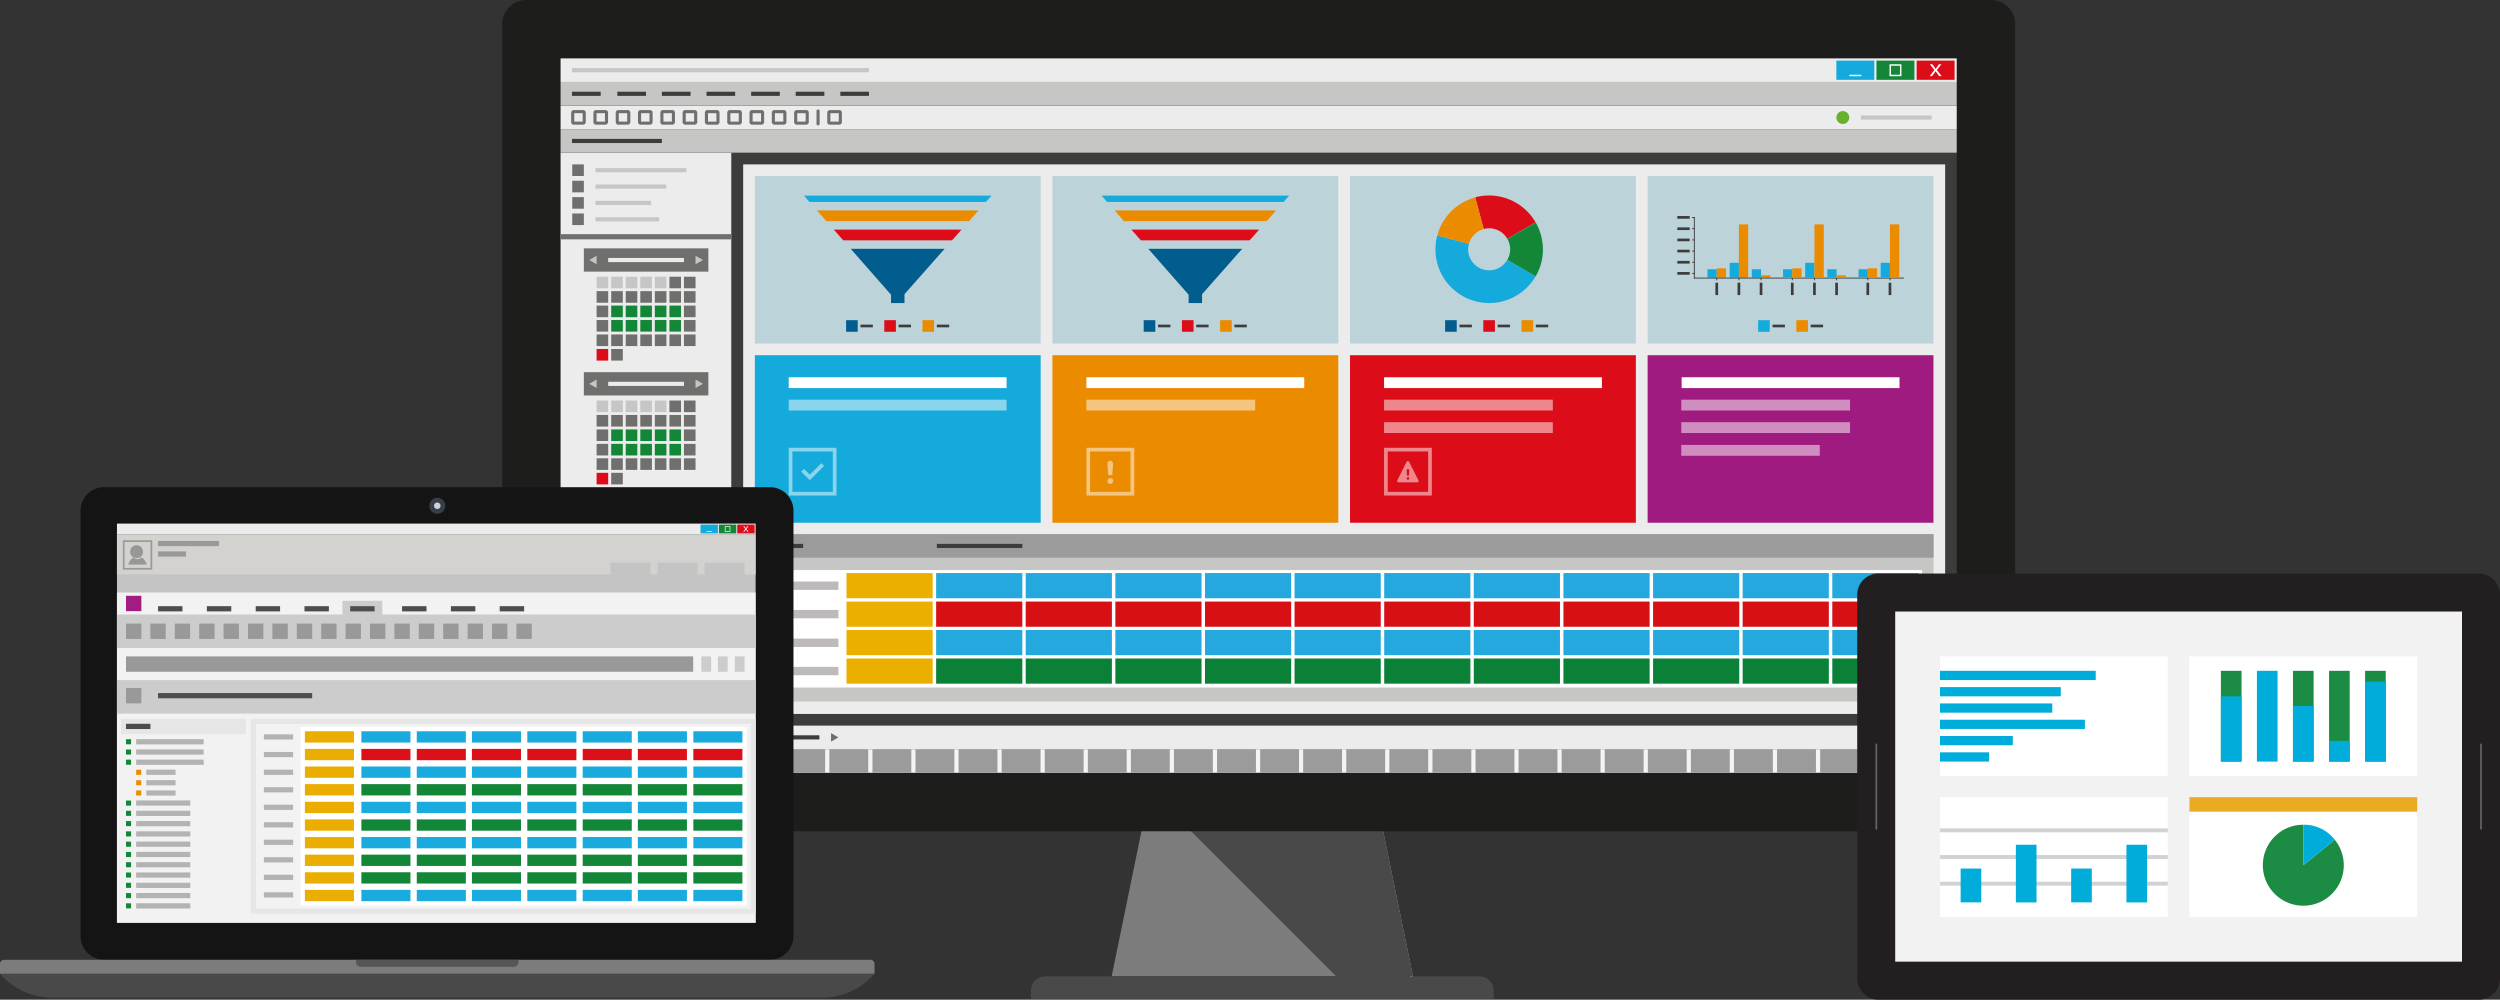 <svg xmlns="http://www.w3.org/2000/svg" xmlns:xlink="http://www.w3.org/1999/xlink" viewBox="-19 -963 1164.9 465.8"><rect x="-19" y="-963" width="1164.9" height="465.8" fill="#333333" stroke="none"/><defs><style>.a,.ab,.ac,.ah,.g{fill:none;}.a,.as,.at,.au,.av{stroke:#fff;}.a,.ab,.ac,.ah,.as,.at,.au,.av,.g{stroke-miterlimit:10;}.a{stroke-width:1.251px;}.b{fill:#7c7c7c;}.c{fill:#494949;}.d{fill:#1d1d1b;}.e{fill:#ececec;}.f{fill:#3c3c3b;}.ab,.ac,.g{stroke:#6f6f6e;}.g{stroke-width:2.413px;}.h{fill:#6f6f6e;}.i{fill:#c6c6c5;}.j{fill:#dd0c19;}.k,.x{fill:#fff;}.l{fill:#138637;}.m{fill:#15aadc;}.n{fill:#f4f4f4;}.o{fill:#9c9b9b;}.p{fill:#eb8b00;}.q{fill:#bdbab9;}.r{fill:#ebaf00;}.s{fill:#d71016;}.t{fill:#24a8dd;}.u{fill:#0b8137;}.v{fill:#bcd3da;}.w{fill:#005d8d;}.x,.z{opacity:0.5;}.y{fill:#a01b80;}.aa{fill:#66b22e;}.ab,.ac{stroke-width:1.448px;}.ac{stroke-linecap:round;}.ad{fill:#231f20;}.ae{fill:#f2f2f2;}.af{fill:#00acda;}.ag{fill:#1c8b44;}.ah{stroke:#d0d2d3;stroke-width:1.84px;}.ai{fill:#e9ab21;}.aj{fill:#666;}.ak{fill:#141414;}.al{fill:#353f49;}.am{fill:#d3d1ce;}.an{fill:#565656;}.ao{fill:#c4c4c4;}.ap,.bc{fill:#d4d2cf;}.aq{fill:#e6e6e6;}.ar{fill:#b3b3b3;}.as{fill:#ebae00;}.as,.at,.au,.av{stroke-width:2px;}.at{fill:#dd101a;}.au{fill:#19abdd;}.av,.ax{fill:#128737;}.aw{fill:#4d4d4d;}.ay{fill:#eb8c00;}.az{fill:#999;}.ba{fill:#ccc;}.bb{fill:#a11d82;}.bc{stroke:#999;stroke-width:0.8px;}.bd{clip-path:url(#a);}.be{fill:#979797;}</style><clipPath id="a"><rect width="9.123" height="8.945" transform="translate(9.123 8.945) rotate(180)"/></clipPath></defs><g transform="translate(-394 -1972)"><g transform="translate(609 1009)"><g transform="translate(246.406 368.142)"><line class="a" x1="17.861" y1="86.801" transform="translate(159.642 1.324)"/><path class="b" d="M933.82,1115.3H793.4l17.825-86.8H915.959Z" transform="translate(-755.816 -1028.5)"/><path class="c" d="M965.795,1115.3l-17.861-86.8H843.2l86.8,86.8Z" transform="translate(-787.791 -1028.5)"/><path class="c" d="M903.988,1281.488H688.4v-3.9a6.6,6.6,0,0,1,6.586-6.586H897.4a6.6,6.6,0,0,1,6.586,6.586v3.9Z" transform="translate(-688.4 -1184.199)"/></g><path class="d" d="M11.275,0h682.45A11.274,11.274,0,0,1,705,11.275V376.053a11.274,11.274,0,0,1-11.275,11.275H11.275A11.274,11.274,0,0,1,0,376.053V11.275A11.274,11.274,0,0,1,11.275,0Z"/><g transform="translate(27.203 27.203)"><rect class="e" width="79.678" height="270.603" transform="translate(0 43.955)"/><rect class="f" width="570.88" height="288.894" transform="translate(79.678 43.955)"/><line class="g" x2="79.678" transform="translate(0 83.114)"/><line class="g" x2="79.678" transform="translate(0 203.919)"/><line class="g" x2="79.678" transform="translate(0 221.386)"/><rect class="e" width="560.07" height="10.989" transform="translate(85.083 310.907)"/><rect class="e" width="560.07" height="256.071" transform="translate(85.083 49.396)"/><rect class="f" width="21.226" height="1.933" transform="translate(99.364 315.417)"/><path class="h" d="M328.9,956.369l1.718-1,1.718-.966v3.973l-1.718-1Z" transform="translate(-238.377 -639.985)"/><path class="h" d="M431.536,956.369l-1.718,1-1.718,1V954.4l1.718.966Z" transform="translate(-302.069 -639.985)"/><rect class="e" width="650.557" height="10.989" transform="translate(0 21.978)"/><rect class="i" width="650.557" height="10.989" transform="translate(0 10.989)"/><rect class="i" width="650.557" height="10.989" transform="translate(0 32.966)"/><rect class="e" width="650.557" height="10.989"/><g transform="translate(631.873 1.038)"><rect class="j" width="17.682" height="8.949"/><g transform="translate(6.085 1.718)"><path class="k" d="M1862.7,89.212l-1.646-2.255-1.647,2.255h-1.11l2.183-2.828-2.076-2.685h1.145l1.539,2.148,1.5-2.148h1.145l-2.076,2.685,2.219,2.828Z" transform="translate(-1858.3 -83.7)"/></g></g><g transform="translate(613.152 1.038)"><rect class="l" width="17.682" height="8.949"/><g transform="translate(6.085 1.718)"><path class="k" d="M1810.868,84.38v4.188h-4.188V84.38h4.188m.68-.68H1806v5.548h5.548V83.7Z" transform="translate(-1806 -83.7)"/></g></g><g transform="translate(594.468 1.038)"><rect class="m" width="17.682" height="8.949"/><g transform="translate(6.049 6.586)"><rect class="k" width="5.548" height="0.68"/></g></g><rect class="n" width="560.07" height="10.989" transform="translate(85.083 321.896)"/><rect class="o" width="18.112" height="10.989" transform="translate(85.083 321.896)"/><rect class="o" width="18.112" height="10.989" transform="translate(105.163 321.896)"/><rect class="o" width="18.112" height="10.989" transform="translate(125.243 321.896)"/><rect class="o" width="18.112" height="10.989" transform="translate(145.324 321.896)"/><rect class="o" width="18.112" height="10.989" transform="translate(165.369 321.896)"/><rect class="o" width="18.112" height="10.989" transform="translate(185.449 321.896)"/><rect class="o" width="18.112" height="10.989" transform="translate(205.53 321.896)"/><rect class="o" width="18.112" height="10.989" transform="translate(225.61 321.896)"/><rect class="o" width="18.112" height="10.989" transform="translate(245.691 321.896)"/><rect class="o" width="18.112" height="10.989" transform="translate(265.735 321.896)"/><rect class="o" width="18.112" height="10.989" transform="translate(285.816 321.896)"/><rect class="o" width="18.112" height="10.989" transform="translate(305.896 321.896)"/><rect class="o" width="18.112" height="10.989" transform="translate(325.977 321.896)"/><rect class="o" width="18.112" height="10.989" transform="translate(346.021 321.896)"/><rect class="o" width="18.112" height="10.989" transform="translate(366.102 321.896)"/><rect class="o" width="18.112" height="10.989" transform="translate(386.182 321.896)"/><rect class="o" width="18.112" height="10.989" transform="translate(406.263 321.896)"/><rect class="o" width="18.112" height="10.989" transform="translate(426.343 321.896)"/><rect class="o" width="18.112" height="10.989" transform="translate(446.388 321.896)"/><rect class="o" width="18.112" height="10.989" transform="translate(466.468 321.896)"/><rect class="o" width="18.112" height="10.989" transform="translate(486.549 321.896)"/><rect class="o" width="18.112" height="10.989" transform="translate(506.629 321.896)"/><rect class="o" width="18.112" height="10.989" transform="translate(526.674 321.896)"/><rect class="o" width="18.112" height="10.989" transform="translate(546.754 321.896)"/><rect class="o" width="18.112" height="10.989" transform="translate(566.835 321.896)"/><rect class="o" width="18.112" height="10.989" transform="translate(586.915 321.896)"/><rect class="o" width="18.112" height="10.989" transform="translate(606.996 321.896)"/><rect class="o" width="18.112" height="10.989" transform="translate(627.041 321.896)"/><g transform="translate(5.441 227.364)"><rect class="i" width="68.832" height="1.933"/><rect class="i" width="68.832" height="1.933" transform="translate(0 5.584)"/><rect class="i" width="68.832" height="1.933" transform="translate(0 11.132)"/><rect class="i" width="68.832" height="1.933" transform="translate(0 16.716)"/><rect class="i" width="68.832" height="1.933" transform="translate(0 22.264)"/><rect class="i" width="68.832" height="1.933" transform="translate(0 27.848)"/><rect class="i" width="68.832" height="1.933" transform="translate(0 33.396)"/><rect class="i" width="51.436" height="1.933" transform="translate(0 38.98)"/><rect class="i" width="25.915" height="1.933" transform="translate(0 44.528)"/></g><g transform="translate(5.441 209.932)"><rect class="h" width="5.405" height="5.405"/><rect class="i" width="25.915" height="1.933" transform="translate(10.81 1.754)"/></g><g transform="translate(0 310.907)"><rect class="p" width="79.678" height="21.978"/><g transform="translate(5.441 8.268)"><rect class="k" width="5.405" height="5.405"/><rect class="k" width="29.673" height="1.933" transform="translate(10.81 1.754)"/></g></g><g transform="translate(10.846 88.519)"><rect class="h" width="58.022" height="10.846"/><rect class="i" width="5.405" height="5.405" transform="translate(5.942 13.208)"/><rect class="i" width="5.405" height="5.405" transform="translate(12.743 13.208)"/><rect class="i" width="5.405" height="5.405" transform="translate(19.508 13.208)"/><rect class="i" width="5.405" height="5.405" transform="translate(26.309 13.208)"/><rect class="i" width="5.405" height="5.405" transform="translate(33.074 13.208)"/><rect class="h" width="5.405" height="5.405" transform="translate(39.875 13.208)"/><rect class="h" width="5.405" height="5.405" transform="translate(46.64 13.208)"/><rect class="h" width="5.405" height="5.405" transform="translate(5.942 19.937)"/><rect class="h" width="5.405" height="5.405" transform="translate(12.743 19.937)"/><rect class="h" width="5.405" height="5.405" transform="translate(19.508 19.937)"/><rect class="h" width="5.405" height="5.405" transform="translate(26.309 19.937)"/><rect class="h" width="5.405" height="5.405" transform="translate(33.074 19.937)"/><rect class="h" width="5.405" height="5.405" transform="translate(39.875 19.937)"/><rect class="h" width="5.405" height="5.405" transform="translate(46.64 19.937)"/><rect class="h" width="5.405" height="5.405" transform="translate(5.942 26.667)"/><rect class="l" width="5.405" height="5.405" transform="translate(12.743 26.667)"/><rect class="l" width="5.405" height="5.405" transform="translate(19.508 26.667)"/><rect class="l" width="5.405" height="5.405" transform="translate(26.309 26.667)"/><rect class="l" width="5.405" height="5.405" transform="translate(33.074 26.667)"/><rect class="l" width="5.405" height="5.405" transform="translate(39.875 26.667)"/><rect class="h" width="5.405" height="5.405" transform="translate(46.64 26.667)"/><rect class="h" width="5.405" height="5.405" transform="translate(5.942 33.396)"/><rect class="l" width="5.405" height="5.405" transform="translate(12.743 33.396)"/><rect class="l" width="5.405" height="5.405" transform="translate(19.508 33.396)"/><rect class="l" width="5.405" height="5.405" transform="translate(26.309 33.396)"/><rect class="l" width="5.405" height="5.405" transform="translate(33.074 33.396)"/><rect class="l" width="5.405" height="5.405" transform="translate(39.875 33.396)"/><rect class="h" width="5.405" height="5.405" transform="translate(46.64 33.396)"/><rect class="h" width="5.405" height="5.405" transform="translate(5.942 40.125)"/><rect class="h" width="5.405" height="5.405" transform="translate(12.743 40.125)"/><rect class="j" width="5.405" height="5.405" transform="translate(5.942 46.89)"/><rect class="h" width="5.405" height="5.405" transform="translate(12.743 46.89)"/><rect class="h" width="5.405" height="5.405" transform="translate(19.508 40.125)"/><rect class="h" width="5.405" height="5.405" transform="translate(26.309 40.125)"/><rect class="h" width="5.405" height="5.405" transform="translate(33.074 40.125)"/><rect class="h" width="5.405" height="5.405" transform="translate(39.875 40.125)"/><rect class="h" width="5.405" height="5.405" transform="translate(46.64 40.125)"/><path class="i" d="M113.3,334.9l1.718-1,1.718-1v3.973l-1.718-1Z" transform="translate(-110.794 -329.464)"/><path class="i" d="M255.172,334.9l-1.718.966-1.754,1V332.9l1.754,1Z" transform="translate(-199.655 -329.464)"/><rect class="e" width="35.293" height="1.933" transform="translate(11.347 4.474)"/></g><g transform="translate(10.846 146.219)"><rect class="h" width="58.022" height="10.846" transform="translate(0 0)"/><rect class="i" width="5.405" height="5.405" transform="translate(5.942 13.208)"/><rect class="i" width="5.405" height="5.405" transform="translate(12.743 13.208)"/><rect class="i" width="5.405" height="5.405" transform="translate(19.508 13.208)"/><rect class="i" width="5.405" height="5.405" transform="translate(26.309 13.208)"/><rect class="i" width="5.405" height="5.405" transform="translate(33.074 13.208)"/><rect class="h" width="5.405" height="5.405" transform="translate(39.875 13.208)"/><rect class="h" width="5.405" height="5.405" transform="translate(46.64 13.208)"/><rect class="h" width="5.405" height="5.405" transform="translate(5.942 19.937)"/><rect class="h" width="5.405" height="5.405" transform="translate(12.743 19.937)"/><rect class="h" width="5.405" height="5.405" transform="translate(19.508 19.937)"/><rect class="h" width="5.405" height="5.405" transform="translate(26.309 19.937)"/><rect class="h" width="5.405" height="5.405" transform="translate(33.074 19.937)"/><rect class="h" width="5.405" height="5.405" transform="translate(39.875 19.937)"/><rect class="h" width="5.405" height="5.405" transform="translate(46.64 19.937)"/><rect class="h" width="5.405" height="5.405" transform="translate(5.942 26.667)"/><rect class="l" width="5.405" height="5.405" transform="translate(12.743 26.667)"/><rect class="l" width="5.405" height="5.405" transform="translate(19.508 26.667)"/><rect class="l" width="5.405" height="5.405" transform="translate(26.309 26.667)"/><rect class="l" width="5.405" height="5.405" transform="translate(33.074 26.667)"/><rect class="l" width="5.405" height="5.405" transform="translate(39.875 26.667)"/><rect class="h" width="5.405" height="5.405" transform="translate(46.64 26.667)"/><rect class="h" width="5.405" height="5.405" transform="translate(5.942 33.396)"/><rect class="l" width="5.405" height="5.405" transform="translate(12.743 33.396)"/><rect class="l" width="5.405" height="5.405" transform="translate(19.508 33.396)"/><rect class="l" width="5.405" height="5.405" transform="translate(26.309 33.396)"/><rect class="l" width="5.405" height="5.405" transform="translate(33.074 33.396)"/><rect class="l" width="5.405" height="5.405" transform="translate(39.875 33.396)"/><rect class="h" width="5.405" height="5.405" transform="translate(46.64 33.396)"/><rect class="h" width="5.405" height="5.405" transform="translate(5.942 40.125)"/><rect class="h" width="5.405" height="5.405" transform="translate(12.743 40.125)"/><rect class="j" width="5.405" height="5.405" transform="translate(5.942 46.89)"/><rect class="h" width="5.405" height="5.405" transform="translate(12.743 46.89)"/><rect class="h" width="5.405" height="5.405" transform="translate(19.508 40.125)"/><rect class="h" width="5.405" height="5.405" transform="translate(26.309 40.125)"/><rect class="h" width="5.405" height="5.405" transform="translate(33.074 40.125)"/><rect class="h" width="5.405" height="5.405" transform="translate(39.875 40.125)"/><rect class="h" width="5.405" height="5.405" transform="translate(46.64 40.125)"/><path class="i" d="M113.3,496.1l1.718-1,1.718-1v3.973l-1.718-1Z" transform="translate(-110.794 -490.664)"/><path class="i" d="M255.172,496.1l-1.718.966-1.754,1V494.1l1.754,1Z" transform="translate(-199.655 -490.664)"/><rect class="e" width="35.293" height="1.933" transform="translate(11.347 4.474)"/></g><g transform="translate(90.523 54.801)"><g transform="translate(0 166.872)"><rect class="i" width="549.224" height="77.888" transform="translate(0 0.107)"/><rect class="o" width="549.224" height="10.989"/><rect class="f" width="13.351" height="1.933" transform="translate(9.163 4.546)"/><rect class="f" width="39.839" height="1.933" transform="translate(84.796 4.546)"/><g transform="translate(5.405 16.752)"><rect class="k" width="538.414" height="54.729"/><g transform="translate(3.758 1.396)"><rect class="q" width="29.781" height="3.902" transform="translate(0 3.937)"/><rect class="q" width="29.781" height="3.902" transform="translate(0 17.181)"/><rect class="q" width="29.781" height="3.902" transform="translate(0 30.532)"/><rect class="q" width="29.781" height="3.902" transform="translate(0 43.705)"/><rect class="r" width="40.161" height="11.74" transform="translate(33.539 13.28)"/><rect class="r" width="40.161" height="11.74" transform="translate(33.539)"/><rect class="r" width="40.161" height="11.74" transform="translate(33.539 26.523)"/><rect class="r" width="40.161" height="11.74" transform="translate(33.539 39.803)"/><rect class="s" width="40.161" height="11.74" transform="translate(75.311 13.28)"/><rect class="t" width="40.161" height="11.74" transform="translate(75.311)"/><rect class="t" width="40.161" height="11.74" transform="translate(75.311 26.523)"/><rect class="u" width="40.161" height="11.74" transform="translate(75.311 39.803)"/><rect class="s" width="40.161" height="11.74" transform="translate(117.047 13.28)"/><rect class="t" width="40.161" height="11.74" transform="translate(117.047)"/><rect class="t" width="40.161" height="11.74" transform="translate(117.047 26.523)"/><rect class="u" width="40.161" height="11.74" transform="translate(117.047 39.803)"/><rect class="s" width="40.161" height="11.74" transform="translate(158.818 13.28)"/><rect class="t" width="40.161" height="11.74" transform="translate(158.818)"/><rect class="t" width="40.161" height="11.74" transform="translate(158.818 26.523)"/><rect class="u" width="40.161" height="11.74" transform="translate(158.818 39.803)"/><rect class="s" width="40.161" height="11.74" transform="translate(200.59 13.28)"/><rect class="t" width="40.161" height="11.74" transform="translate(200.59)"/><rect class="t" width="40.161" height="11.74" transform="translate(200.59 26.523)"/><rect class="u" width="40.161" height="11.74" transform="translate(200.59 39.803)"/><rect class="s" width="40.161" height="11.74" transform="translate(242.326 13.28)"/><rect class="t" width="40.161" height="11.74" transform="translate(242.326)"/><rect class="t" width="40.161" height="11.74" transform="translate(242.326 26.523)"/><rect class="u" width="40.161" height="11.74" transform="translate(242.326 39.803)"/><rect class="s" width="40.161" height="11.74" transform="translate(284.098 13.28)"/><rect class="t" width="40.161" height="11.74" transform="translate(284.098)"/><rect class="t" width="40.161" height="11.74" transform="translate(284.098 26.523)"/><rect class="u" width="40.161" height="11.74" transform="translate(284.098 39.803)"/><rect class="s" width="40.161" height="11.74" transform="translate(325.833 13.28)"/><rect class="t" width="40.161" height="11.74" transform="translate(325.833)"/><rect class="t" width="40.161" height="11.74" transform="translate(325.833 26.523)"/><rect class="u" width="40.161" height="11.74" transform="translate(325.833 39.803)"/><rect class="s" width="40.161" height="11.74" transform="translate(367.605 13.28)"/><rect class="t" width="40.161" height="11.74" transform="translate(367.605)"/><rect class="t" width="40.161" height="11.74" transform="translate(367.605 26.523)"/><rect class="u" width="40.161" height="11.74" transform="translate(367.605 39.803)"/><rect class="s" width="40.161" height="11.74" transform="translate(409.377 13.28)"/><rect class="t" width="40.161" height="11.74" transform="translate(409.377)"/><rect class="t" width="40.161" height="11.74" transform="translate(409.377 26.523)"/><rect class="u" width="40.161" height="11.74" transform="translate(409.377 39.803)"/><rect class="s" width="40.161" height="11.74" transform="translate(451.113 13.28)"/><rect class="t" width="40.161" height="11.74" transform="translate(451.113)"/><rect class="t" width="40.161" height="11.74" transform="translate(451.113 26.523)"/><rect class="u" width="40.161" height="11.74" transform="translate(451.113 39.803)"/><rect class="s" width="40.161" height="11.74" transform="translate(492.884 13.28)"/><rect class="t" width="40.161" height="11.74" transform="translate(492.884)"/><rect class="t" width="40.161" height="11.74" transform="translate(492.884 26.523)"/><rect class="u" width="40.161" height="11.74" transform="translate(492.884 39.803)"/></g></g></g><rect class="v" width="133.19" height="78.067"/><g transform="translate(22.872 9.127)"><path class="p" d="M409.7,273.9l4.4,5.011h66.47l4.438-5.011Z" transform="translate(-403.651 -266.992)"/><path class="m" d="M480.245,254.6H392.8l2.577,2.971h82.255Z" transform="translate(-392.8 -254.6)"/><path class="j" d="M436.1,303.911h50.684l4.438-5.011H431.7Z" transform="translate(-417.776 -283.043)"/><path class="w" d="M497.44,323.9H453.7l18.792,21.4v3.866h6.264v-4.116Z" transform="translate(-431.901 -299.095)"/><g transform="translate(19.651 58.058)"><rect class="f" width="5.763" height="1.253" transform="translate(6.693 2.076)"/><rect class="w" width="5.405" height="5.405"/><g transform="translate(17.79)"><rect class="f" width="5.763" height="1.253" transform="translate(6.693 2.076)"/><rect class="j" width="5.405" height="5.405"/></g><g transform="translate(35.579)"><rect class="f" width="5.763" height="1.253" transform="translate(6.693 2.076)"/><rect class="p" width="5.405" height="5.405"/></g></g></g><g transform="translate(138.666)"><rect class="v" width="133.19" height="78.067"/><g transform="translate(22.872 9.127)"><path class="p" d="M797.2,273.9l4.4,5.011h66.434l4.439-5.011Z" transform="translate(-791.115 -266.992)"/><path class="m" d="M867.645,254.6H780.2l2.613,2.971h82.219Z" transform="translate(-780.2 -254.6)"/><path class="j" d="M823.5,303.911h50.684l4.438-5.011H819.1Z" transform="translate(-805.176 -283.043)"/><path class="w" d="M884.84,323.9H841.1l18.792,21.4v3.866h6.264v-4.116Z" transform="translate(-819.301 -299.095)"/><g transform="translate(19.651 58.058)"><rect class="f" width="5.763" height="1.253" transform="translate(6.693 2.076)"/><rect class="w" width="5.405" height="5.405"/><g transform="translate(17.825)"><rect class="f" width="5.763" height="1.253" transform="translate(6.658 2.076)"/><rect class="j" width="5.405" height="5.405"/></g><g transform="translate(35.615)"><rect class="f" width="5.763" height="1.253" transform="translate(6.658 2.076)"/><rect class="p" width="5.405" height="5.405"/></g></g></g></g><g transform="translate(277.332)"><rect class="v" width="133.19" height="78.067"/><g transform="translate(39.803 9.092)"><path class="j" d="M1270.573,270.142a9.9,9.9,0,0,1,2.541-.358,9.719,9.719,0,0,1,8.447,4.9l10.309-5.978,2.9-1.682a25.045,25.045,0,0,0-21.691-12.528,24.188,24.188,0,0,0-6.479.859l.859,3.221Z" transform="translate(-1248.094 -254.5)"/><path class="m" d="M1248.368,317.847a9.756,9.756,0,0,1-18.219-4.868,10.13,10.13,0,0,1,.358-2.541l-11.526-3.078-3.221-.859a25.714,25.714,0,0,0-.859,6.479,25.028,25.028,0,0,0,46.711,12.492l-2.9-1.682Z" transform="translate(-1214.9 -287.887)"/><path class="p" d="M1232.047,278.655a9.764,9.764,0,0,1,6.908-6.908l-3.078-11.526-.859-3.221a25.1,25.1,0,0,0-17.718,17.718l3.221.859Z" transform="translate(-1216.441 -256.105)"/><path class="l" d="M1321.708,289.6l-2.9,1.682L1308.5,297.26a9.814,9.814,0,0,1,1.324,4.868A9.713,9.713,0,0,1,1308.5,307l10.309,5.978,2.9,1.682a24.748,24.748,0,0,0,3.365-12.528A25.589,25.589,0,0,0,1321.708,289.6Z" transform="translate(-1274.997 -277.036)"/></g><g transform="translate(44.313 67.185)"><rect class="f" width="5.763" height="1.253" transform="translate(6.693 2.076)"/><rect class="w" width="5.405" height="5.405"/></g><g transform="translate(62.103 67.185)"><rect class="f" width="5.763" height="1.253" transform="translate(6.694 2.076)"/><rect class="j" width="5.405" height="5.405"/></g><g transform="translate(79.928 67.185)"><rect class="f" width="5.763" height="1.253" transform="translate(6.658 2.076)"/><rect class="p" width="5.405" height="5.405"/></g></g><g transform="translate(415.999)"><rect class="v" width="133.19" height="78.067"/><g transform="translate(13.834 18.661)"><g transform="translate(6.891 0.483)"><rect class="m" width="4.331" height="3.902" transform="translate(7.159 24.309)"/><rect class="p" width="4.331" height="4.331" transform="translate(11.49 23.88)"/><rect class="m" width="4.331" height="6.908" transform="translate(17.503 21.303)"/><rect class="p" width="4.331" height="24.805" transform="translate(21.799 3.406)"/><rect class="m" width="4.331" height="3.902" transform="translate(27.812 24.309)"/><rect class="p" width="4.331" height="1.074" transform="translate(32.143 27.137)"/><rect class="f" width="28.635" height="0.43" transform="translate(0.827 28.635) rotate(-90)"/><rect class="f" width="97.861" height="0.43" transform="translate(0.823 28.211)"/><rect class="f" width="1.11" height="0.43" transform="translate(11.281 29.456) rotate(-90)"/><rect class="f" width="1.11" height="0.43" transform="translate(21.603 29.434) rotate(-90)"/><rect class="f" width="1.11" height="0.43" transform="translate(31.926 29.448) rotate(-90)"/><rect class="m" width="4.331" height="3.902" transform="translate(42.38 24.309)"/><rect class="p" width="4.331" height="4.331" transform="translate(46.675 23.88)"/><rect class="m" width="4.331" height="6.908" transform="translate(52.689 21.303)"/><rect class="p" width="4.331" height="24.805" transform="translate(57.02 3.406)"/><rect class="m" width="4.331" height="3.902" transform="translate(62.998 24.309)"/><rect class="p" width="4.331" height="1.074" transform="translate(67.329 27.137)"/><rect class="f" width="1.11" height="0.43" transform="translate(46.475 29.429) rotate(-90)"/><rect class="f" width="1.11" height="0.43" transform="translate(56.798 29.443) rotate(-90)"/><rect class="f" width="1.11" height="0.43" transform="translate(67.12 29.457) rotate(-90)"/><rect class="m" width="4.331" height="3.902" transform="translate(77.566 24.309)"/><rect class="p" width="4.331" height="4.331" transform="translate(81.861 23.88)"/><rect class="m" width="4.331" height="6.908" transform="translate(87.874 21.303)"/><rect class="p" width="4.331" height="24.805" transform="translate(92.206 3.406)"/><rect class="f" width="1.11" height="0.43" transform="translate(81.67 29.438) rotate(-90)"/><rect class="f" width="1.11" height="0.43" transform="translate(91.992 29.452) rotate(-90)"/><rect class="f" width="1.253" height="0.43" transform="translate(0 20.837)"/><rect class="f" width="1.253" height="0.43" transform="translate(0 15.611)"/><rect class="f" width="1.253" height="0.43" transform="translate(0 10.421)"/><rect class="f" width="1.253" height="0.43" transform="translate(0 5.195)"/><rect class="f" width="1.253" height="0.43" transform="translate(0 0.005)"/><rect class="f" width="1.253" height="0.43" transform="translate(0 26.027)"/></g><rect class="f" width="5.763" height="1.253" transform="translate(19.003 31.073) rotate(90)"/><rect class="f" width="5.763" height="1.253" transform="translate(5.763 27.343) rotate(180)"/><rect class="f" width="5.763" height="1.253" transform="translate(5.763 22.159) rotate(180)"/><rect class="f" width="5.763" height="1.253" transform="translate(5.763 16.94) rotate(180)"/><rect class="f" width="5.763" height="1.253" transform="translate(5.763 11.756) rotate(180)"/><rect class="f" width="5.763" height="1.253" transform="translate(5.763 6.537) rotate(180)"/><rect class="f" width="5.763" height="1.253" transform="translate(5.763 1.253) rotate(180)"/><rect class="f" width="5.763" height="1.253" transform="translate(29.326 31.059) rotate(90)"/><rect class="f" width="5.763" height="1.253" transform="translate(39.648 31.045) rotate(90)"/><rect class="f" width="5.763" height="1.253" transform="translate(54.197 31.064) rotate(90)"/><rect class="f" width="5.763" height="1.253" transform="translate(64.52 31.05) rotate(90)"/><rect class="f" width="5.763" height="1.253" transform="translate(74.843 31.071) rotate(90)"/><rect class="f" width="5.763" height="1.253" transform="translate(89.392 31.055) rotate(90)"/><rect class="f" width="5.763" height="1.253" transform="translate(99.715 31.076) rotate(90)"/></g><g transform="translate(51.508 67.185)"><rect class="f" width="5.763" height="1.253" transform="translate(6.693 2.076)"/><rect class="m" width="5.405" height="5.405"/><g transform="translate(17.79)"><rect class="f" width="5.763" height="1.253" transform="translate(6.694 2.076)"/><rect class="p" width="5.405" height="5.405"/></g></g></g><g transform="translate(0 83.508)"><rect class="m" width="133.19" height="78.067"/><rect class="p" width="133.19" height="78.067" transform="translate(138.666)"/><rect class="j" width="133.19" height="78.067" transform="translate(277.332)"/><rect class="k" width="101.512" height="5.047" transform="translate(15.785 10.273)"/><rect class="x" width="101.512" height="5.047" transform="translate(15.785 20.725)"/><rect class="k" width="101.512" height="5.047" transform="translate(154.487 10.273)"/><rect class="x" width="78.64" height="5.047" transform="translate(154.487 20.725)"/><rect class="k" width="101.512" height="5.047" transform="translate(293.189 10.273)"/><rect class="y" width="133.19" height="78.067" transform="translate(415.999)"/><rect class="k" width="101.512" height="5.047" transform="translate(431.855 10.273)"/><rect class="x" width="78.64" height="5.047" transform="translate(293.189 20.725)"/><rect class="x" width="78.64" height="5.047" transform="translate(293.189 31.212)"/><g transform="translate(15.785 43.132)"><g class="z"><path class="k" d="M393.546,584.618v18.828H374.718V584.618h18.828m1.718-1.718H373v22.264h22.264V582.9Z" transform="translate(-373 -582.9)"/></g><g class="z" transform="translate(138.738)"><path class="k" d="M781.11,584.618v18.828H762.282V584.618H781.11m1.754-1.718H760.6v22.264h22.264V582.9Z" transform="translate(-760.6 -582.9)"/></g><g class="z" transform="translate(277.404)"><path class="k" d="M1168.546,584.618v18.828h-18.828V584.618h18.828m1.718-1.718H1148v22.264h22.264V582.9Z" transform="translate(-1148 -582.9)"/></g><g transform="translate(5.834 6.085)"><path class="x" d="M398.678,603l-5.4,5.333-2.685-2.685-1.289,1.289,3.973,3.973,6.622-6.622Z" transform="translate(-389.3 -601.89)"/><path class="x" d="M789.2,610.638a1.324,1.324,0,1,1,1.324-1.324A1.345,1.345,0,0,1,789.2,610.638Zm.895-4.045h-1.861l-.43-5.369a1.324,1.324,0,1,1,2.649,0Z" transform="translate(-645.161 -599.9)"/><path class="x" d="M1174.9,609.013l-4.26-8.483a.646.646,0,0,0-1.217,0l-4.259,8.483a.64.64,0,0,0,.608,1.038h8.448C1174.933,610.051,1175.22,609.585,1174.9,609.013Zm-4.832-.179a.608.608,0,0,1,0-1.217.608.608,0,0,1,0,1.217Zm.429-1.861h-.859l-.179-2.506a.6.6,0,0,1,.608-.609.627.627,0,0,1,.608.609Z" transform="translate(-887.364 -600.028)"/></g></g><rect class="x" width="78.64" height="5.047" transform="translate(431.677 20.725)"/><rect class="x" width="78.64" height="5.047" transform="translate(431.677 31.212)"/><rect class="x" width="64.537" height="5.047" transform="translate(431.677 41.807)"/></g></g><g transform="translate(5.333 4.546)"><g transform="translate(589.135 20.009)"><circle class="aa" cx="3.007" cy="3.007" r="3.007"/><rect class="i" width="33.002" height="1.933" transform="translate(11.418 2.04)"/></g><g transform="translate(0.107 44.85)"><rect class="h" width="5.405" height="5.405"/><rect class="h" width="5.405" height="5.405" transform="translate(0 7.624)"/><rect class="h" width="5.405" height="5.405" transform="translate(0 15.248)"/><rect class="h" width="5.405" height="5.405" transform="translate(0 22.872)"/><rect class="i" width="42.38" height="1.933" transform="translate(10.81 1.754)"/><rect class="i" width="33.002" height="1.933" transform="translate(10.81 9.378)"/><rect class="i" width="25.915" height="1.933" transform="translate(10.81 17.002)"/><rect class="i" width="29.673" height="1.933" transform="translate(10.81 24.626)"/></g><rect class="f" width="41.879" height="1.933" transform="translate(0 32.966)"/><g transform="translate(0.322 19.937)"><path class="ab" d="M96.632,150.669H92.3a.489.489,0,0,1-.5-.5V145.8a.489.489,0,0,1,.5-.5h4.367a.489.489,0,0,1,.5.5v4.367A.574.574,0,0,1,96.632,150.669Z" transform="translate(-91.8 -144.978)"/><path class="ab" d="M125.668,150.669H121.3a.489.489,0,0,1-.5-.5V145.8a.489.489,0,0,1,.5-.5h4.367a.489.489,0,0,1,.5.5v4.367A.57.57,0,0,1,125.668,150.669Z" transform="translate(-110.42 -144.978)"/><path class="ab" d="M154.668,150.669H150.3a.489.489,0,0,1-.5-.5V145.8a.489.489,0,0,1,.5-.5h4.367a.489.489,0,0,1,.5.5v4.367A.512.512,0,0,1,154.668,150.669Z" transform="translate(-129.039 -144.978)"/><path class="ab" d="M183.668,150.669H179.3a.489.489,0,0,1-.5-.5V145.8a.489.489,0,0,1,.5-.5h4.367a.489.489,0,0,1,.5.5v4.367A.512.512,0,0,1,183.668,150.669Z" transform="translate(-147.659 -144.978)"/><path class="ab" d="M212.768,150.669H208.4a.489.489,0,0,1-.5-.5V145.8a.489.489,0,0,1,.5-.5h4.367a.489.489,0,0,1,.5.5v4.367A.57.57,0,0,1,212.768,150.669Z" transform="translate(-166.343 -144.978)"/><path class="ab" d="M241.768,150.669H237.4a.489.489,0,0,1-.5-.5V145.8a.489.489,0,0,1,.5-.5h4.367a.489.489,0,0,1,.5.5v4.367A.512.512,0,0,1,241.768,150.669Z" transform="translate(-184.963 -144.978)"/><path class="ab" d="M270.768,150.669H266.4a.489.489,0,0,1-.5-.5V145.8a.489.489,0,0,1,.5-.5h4.367a.489.489,0,0,1,.5.5v4.367A.512.512,0,0,1,270.768,150.669Z" transform="translate(-203.583 -144.978)"/><path class="ab" d="M299.868,150.669H295.5a.489.489,0,0,1-.5-.5V145.8a.489.489,0,0,1,.5-.5h4.367a.489.489,0,0,1,.5.5v4.367A.57.57,0,0,1,299.868,150.669Z" transform="translate(-222.266 -144.978)"/><path class="ab" d="M328.868,150.669H324.5a.489.489,0,0,1-.5-.5V145.8a.489.489,0,0,1,.5-.5h4.367a.489.489,0,0,1,.5.5v4.367A.512.512,0,0,1,328.868,150.669Z" transform="translate(-240.886 -144.978)"/><path class="ab" d="M357.868,150.669H353.5a.489.489,0,0,1-.5-.5V145.8a.489.489,0,0,1,.5-.5h4.367a.489.489,0,0,1,.5.5v4.367A.512.512,0,0,1,357.868,150.669Z" transform="translate(-259.506 -144.978)"/><path class="ab" d="M386.968,150.669H382.6a.489.489,0,0,1-.5-.5V145.8a.489.489,0,0,1,.5-.5h4.367a.489.489,0,0,1,.5.5v4.367A.539.539,0,0,1,386.968,150.669Z" transform="translate(-278.19 -144.978)"/><path class="ab" d="M430.068,150.669H425.7a.489.489,0,0,1-.5-.5V145.8a.489.489,0,0,1,.5-.5h4.367a.489.489,0,0,1,.5.5v4.367A.512.512,0,0,1,430.068,150.669Z" transform="translate(-305.863 -144.978)"/><line class="ac" y2="6.013" transform="translate(114.326)"/></g><rect class="i" width="138.38" height="1.933"/><rect class="f" width="13.351" height="1.933" transform="translate(0 10.989)"/><rect class="f" width="13.351" height="1.933" transform="translate(21.118 10.989)"/><rect class="f" width="13.351" height="1.933" transform="translate(41.879 10.989)"/><rect class="f" width="13.351" height="1.933" transform="translate(62.675 10.989)"/><rect class="f" width="13.351" height="1.933" transform="translate(83.472 10.989)"/><rect class="f" width="13.351" height="1.933" transform="translate(104.232 10.989)"/><rect class="f" width="13.351" height="1.933" transform="translate(125.029 10.989)"/></g></g></g><g transform="translate(1240.384 1276.244)"><path class="ad" d="M299.516,188.64a9.925,9.925,0,0,1-9.916,9.916H9.916A9.925,9.925,0,0,1,0,188.64V9.916A9.875,9.875,0,0,1,9.916,0H289.6a9.875,9.875,0,0,1,9.916,9.886V188.64Z"/><rect class="ae" width="264.102" height="163.142" transform="translate(17.707 17.707)"/><rect class="k" width="106.154" height="55.777" transform="translate(38.572 38.572)"/><rect class="k" width="106.154" height="55.777" transform="translate(154.79 38.572)"/><rect class="k" width="106.154" height="55.777" transform="translate(38.572 104.206)"/><rect class="k" width="106.154" height="55.777" transform="translate(154.79 104.206)"/><g transform="translate(38.572 45.33)"><rect class="af" width="72.57" height="4.309"/><rect class="af" width="56.279" height="4.309" transform="translate(0 7.585)"/><rect class="af" width="52.325" height="4.309" transform="translate(0 15.199)"/><rect class="af" width="67.523" height="4.309" transform="translate(0 22.783)"/><rect class="af" width="33.939" height="4.309" transform="translate(0 30.368)"/><rect class="af" width="22.901" height="4.309" transform="translate(0 37.982)"/></g><rect class="ag" width="9.621" height="42.291" transform="translate(169.457 45.33)"/><rect class="af" width="9.621" height="42.291" transform="translate(186.249 45.33)"/><rect class="ag" width="9.621" height="42.291" transform="translate(203.042 45.33)"/><rect class="ag" width="9.621" height="42.291" transform="translate(219.863 45.33)"/><rect class="ag" width="9.621" height="42.291" transform="translate(236.656 45.33)"/><rect class="af" width="9.621" height="30.368" transform="translate(169.457 57.224)"/><rect class="af" width="9.621" height="25.882" transform="translate(203.042 61.709)"/><rect class="af" width="9.621" height="9.621" transform="translate(219.863 77.97)"/><rect class="af" width="9.621" height="37.244" transform="translate(236.656 50.347)"/><g transform="translate(38.572 119.671)"><line class="ah" x2="106.154"/><line class="ah" x2="106.154" transform="translate(0 12.425)"/><line class="ah" x2="106.154" transform="translate(0 24.849)"/></g><rect class="af" width="9.621" height="26.885" transform="translate(73.927 126.37)"/><rect class="af" width="9.621" height="15.759" transform="translate(99.691 137.466)"/><rect class="af" width="9.621" height="15.759" transform="translate(48.193 137.466)"/><rect class="af" width="9.621" height="26.885" transform="translate(125.455 126.37)"/><g transform="translate(189.009 117.044)"><g transform="translate(0 0.03)"><path class="ag" d="M659.294,415.529l14.667-11.864a18.863,18.863,0,1,1-26.531-2.774,18.28,18.28,0,0,1,11.864-4.191Z" transform="translate(-640.451 -396.7)"/></g><g transform="translate(18.843)"><path class="af" d="M704.3,415.458V396.6a18.1,18.1,0,0,1,14.667,6.994Z" transform="translate(-704.3 -396.6)"/></g></g><rect class="ai" width="106.154" height="6.758" transform="translate(154.79 104.206)"/><path class="aj" d="M29.4,308.577h-.236a.264.264,0,0,1-.266-.266V268.766a.264.264,0,0,1,.266-.266H29.4a.264.264,0,0,1,.266.266v39.516A.244.244,0,0,1,29.4,308.577Z" transform="translate(-20.371 -189.261)"/><path class="aj" d="M984.1,308.577h-.236a.265.265,0,0,1-.266-.266V268.766a.265.265,0,0,1,.266-.266h.236a.264.264,0,0,1,.266.266v39.516A.272.272,0,0,1,984.1,308.577Z" transform="translate(-693.321 -189.261)"/></g><g transform="translate(375 1236)"><path class="ak" d="M500.368,209.214a11.005,11.005,0,0,1-11,11H179.2a10.87,10.87,0,0,1-7.785-3.234,11.038,11.038,0,0,1-3.212-7.763V10.975A10.967,10.967,0,0,1,179.2,0h310.2a10.967,10.967,0,0,1,11,10.975V209.214Z" transform="translate(-130.68)"/><path class="al" d="M904.25,26a3.725,3.725,0,1,1-7.45,0,3.725,3.725,0,0,1,7.45,0Z" transform="translate(-696.754 -17.326)"/><path class="am" d="M909.634,33.695a1.517,1.517,0,1,1-3.034,0,1.517,1.517,0,0,1,3.034,0Z" transform="translate(-704.368 -25.017)"/><path class="c" d="M407.52,1016.3a32.275,32.275,0,0,1-24.426,11.176H24.426A32.275,32.275,0,0,1,0,1016.3H407.52Z" transform="translate(0 -789.598)"/><path class="b" d="M407.5,993.791H0v-4.617a1.894,1.894,0,0,1,.558-1.338,1.824,1.824,0,0,1,1.294-.535H405.646a1.837,1.837,0,0,1,1.316.535,1.928,1.928,0,0,1,.535,1.338Z" transform="translate(0 -767.067)"/><path class="an" d="M819.409,988.493a2.182,2.182,0,0,1-.647,1.539,2.256,2.256,0,0,1-1.539.625H745.886a2.256,2.256,0,0,1-1.539-.625,2.221,2.221,0,0,1-.647-1.539V987.4h75.686v1.093Z" transform="translate(-577.805 -767.144)"/><g transform="translate(54.495 16.975)"><rect class="e" width="297.593" height="5.019"/><g transform="translate(289.027 0.468)"><rect class="j" width="8.097" height="4.104"/><g transform="translate(2.766 0.781)"><path class="k" d="M1554.43,84.221l-.759-1.026-.758,1.026h-.513l1-1.294-.959-1.227h.513l.692.981.691-.981h.513l-.959,1.227,1,1.294Z" transform="translate(-1552.4 -81.7)"/></g></g><g transform="translate(280.484 0.468)"><rect class="l" width="8.097" height="4.104"/><g transform="translate(2.766 0.781)"><path class="k" d="M1516.331,82.012v1.918h-1.918V82.012h1.918m.312-.312H1514.1v2.543h2.543V81.7Z" transform="translate(-1514.1 -81.7)"/></g></g><g transform="translate(271.918 0.468)"><rect class="m" width="8.097" height="4.104"/><g transform="translate(2.766 3.011)"><rect class="k" width="2.543" height="0.312"/></g></g><g transform="translate(0 5.019)"><rect class="ao" width="297.593" height="180.974"/><rect class="ap" width="297.593" height="18.671"/><rect class="ae" width="297.593" height="153.871" transform="translate(0 27.103)"/><g transform="translate(0 3.056)"><g transform="translate(62.392 82.847)"><rect class="aq" width="235.201" height="90.788"/><rect class="ae" width="230.472" height="86.059" transform="translate(2.364 2.364)"/><g transform="translate(6.067 7.272)"><rect class="ar" width="13.629" height="2.431"/><rect class="ar" width="13.629" height="2.431" transform="translate(0 8.209)"/><rect class="ar" width="13.629" height="2.431" transform="translate(0 16.462)"/><rect class="ar" width="13.629" height="2.431" transform="translate(0 24.627)"/><rect class="ar" width="13.629" height="2.431" transform="translate(0 32.791)"/><rect class="ar" width="13.629" height="2.431" transform="translate(0 40.955)"/><rect class="ar" width="13.629" height="2.431" transform="translate(0 49.097)"/><rect class="ar" width="13.629" height="2.431" transform="translate(0 57.261)"/><rect class="ar" width="13.629" height="2.431" transform="translate(0 65.425)"/><rect class="ar" width="13.629" height="2.431" transform="translate(0 73.59)"/></g><g transform="translate(24.18 4.841)"><rect class="as" width="24.872" height="7.272" transform="translate(0 8.209)"/><rect class="as" width="24.872" height="7.272"/><rect class="as" width="24.872" height="7.272" transform="translate(0 16.418)"/><rect class="as" width="24.872" height="7.272" transform="translate(0 24.627)"/><rect class="as" width="24.872" height="7.272" transform="translate(0 32.858)"/><rect class="as" width="24.872" height="7.272" transform="translate(0 41.067)"/><rect class="as" width="24.872" height="7.272" transform="translate(0 49.275)"/><rect class="as" width="24.872" height="7.272" transform="translate(0 57.484)"/><rect class="as" width="24.872" height="7.272" transform="translate(0 65.693)"/><rect class="as" width="24.872" height="7.272" transform="translate(0 73.902)"/><g transform="translate(26.322)"><rect class="at" width="24.872" height="7.272" transform="translate(0 8.209)"/><rect class="au" width="24.872" height="7.272"/><rect class="au" width="24.872" height="7.272" transform="translate(0 16.418)"/><rect class="av" width="24.872" height="7.272" transform="translate(0 24.627)"/><rect class="au" width="24.872" height="7.272" transform="translate(0 32.858)"/><rect class="av" width="24.872" height="7.272" transform="translate(0 41.067)"/><rect class="au" width="24.872" height="7.272" transform="translate(0 49.275)"/><rect class="av" width="24.872" height="7.272" transform="translate(0 57.484)"/><rect class="av" width="24.872" height="7.272" transform="translate(0 65.693)"/><rect class="au" width="24.872" height="7.272" transform="translate(0 73.902)"/></g><g transform="translate(52.131)"><rect class="at" width="24.872" height="7.272" transform="translate(0 8.209)"/><rect class="au" width="24.872" height="7.272"/><rect class="au" width="24.872" height="7.272" transform="translate(0 16.418)"/><rect class="av" width="24.872" height="7.272" transform="translate(0 24.627)"/><rect class="au" width="24.872" height="7.272" transform="translate(0 32.858)"/><rect class="av" width="24.872" height="7.272" transform="translate(0 41.067)"/><rect class="au" width="24.872" height="7.272" transform="translate(0 49.275)"/><rect class="av" width="24.872" height="7.272" transform="translate(0 57.484)"/><rect class="av" width="24.872" height="7.272" transform="translate(0 65.693)"/><rect class="au" width="24.872" height="7.272" transform="translate(0 73.902)"/></g><g transform="translate(77.828)"><rect class="at" width="24.872" height="7.272" transform="translate(0 8.209)"/><rect class="au" width="24.872" height="7.272"/><rect class="au" width="24.872" height="7.272" transform="translate(0 16.418)"/><rect class="av" width="24.872" height="7.272" transform="translate(0 24.627)"/><rect class="au" width="24.872" height="7.272" transform="translate(0 32.858)"/><rect class="av" width="24.872" height="7.272" transform="translate(0 41.067)"/><rect class="au" width="24.872" height="7.272" transform="translate(0 49.275)"/><rect class="av" width="24.872" height="7.272" transform="translate(0 57.484)"/><rect class="av" width="24.872" height="7.272" transform="translate(0 65.693)"/><rect class="au" width="24.872" height="7.272" transform="translate(0 73.902)"/></g><g transform="translate(103.637)"><rect class="at" width="24.872" height="7.272" transform="translate(0 8.209)"/><rect class="au" width="24.872" height="7.272"/><rect class="au" width="24.872" height="7.272" transform="translate(0 16.418)"/><rect class="av" width="24.872" height="7.272" transform="translate(0 24.627)"/><rect class="au" width="24.872" height="7.272" transform="translate(0 32.858)"/><rect class="av" width="24.872" height="7.272" transform="translate(0 41.067)"/><rect class="au" width="24.872" height="7.272" transform="translate(0 49.275)"/><rect class="av" width="24.872" height="7.272" transform="translate(0 57.484)"/><rect class="av" width="24.872" height="7.272" transform="translate(0 65.693)"/><rect class="au" width="24.872" height="7.272" transform="translate(0 73.902)"/></g><g transform="translate(129.445)"><rect class="at" width="24.872" height="7.272" transform="translate(0 8.209)"/><rect class="au" width="24.872" height="7.272"/><rect class="au" width="24.872" height="7.272" transform="translate(0 16.418)"/><rect class="av" width="24.872" height="7.272" transform="translate(0 24.627)"/><rect class="au" width="24.872" height="7.272" transform="translate(0 32.858)"/><rect class="av" width="24.872" height="7.272" transform="translate(0 41.067)"/><rect class="au" width="24.872" height="7.272" transform="translate(0 49.275)"/><rect class="av" width="24.872" height="7.272" transform="translate(0 57.484)"/><rect class="av" width="24.872" height="7.272" transform="translate(0 65.693)"/><rect class="au" width="24.872" height="7.272" transform="translate(0 73.902)"/></g><g transform="translate(155.143)"><rect class="at" width="24.872" height="7.272" transform="translate(0 8.209)"/><rect class="au" width="24.872" height="7.272"/><rect class="au" width="24.872" height="7.272" transform="translate(0 16.418)"/><rect class="av" width="24.872" height="7.272" transform="translate(0 24.627)"/><rect class="au" width="24.872" height="7.272" transform="translate(0 32.858)"/><rect class="av" width="24.872" height="7.272" transform="translate(0 41.067)"/><rect class="au" width="24.872" height="7.272" transform="translate(0 49.275)"/><rect class="av" width="24.872" height="7.272" transform="translate(0 57.484)"/><rect class="av" width="24.872" height="7.272" transform="translate(0 65.693)"/><rect class="au" width="24.872" height="7.272" transform="translate(0 73.902)"/></g><g transform="translate(180.996)"><rect class="at" width="24.872" height="7.272" transform="translate(0 8.209)"/><rect class="au" width="24.872" height="7.272"/><rect class="au" width="24.872" height="7.272" transform="translate(0 16.418)"/><rect class="av" width="24.872" height="7.272" transform="translate(0 24.627)"/><rect class="au" width="24.872" height="7.272" transform="translate(0 32.858)"/><rect class="av" width="24.872" height="7.272" transform="translate(0 41.067)"/><rect class="au" width="24.872" height="7.272" transform="translate(0 49.275)"/><rect class="av" width="24.872" height="7.272" transform="translate(0 57.484)"/><rect class="av" width="24.872" height="7.272" transform="translate(0 65.693)"/><rect class="au" width="24.872" height="7.272" transform="translate(0 73.902)"/></g></g></g><g transform="translate(1.941 82.847)"><rect class="ae" width="58.086" height="83.628" transform="translate(0 7.16)"/><rect class="aq" width="58.086" height="7.16"/><rect class="aw" width="11.376" height="2.431" transform="translate(2.275 2.364)"/><g transform="translate(2.275 9.525)"><rect class="ar" width="31.475" height="2.431" transform="translate(4.729)"/><rect class="ax" width="2.365" height="2.365" transform="translate(0 0.022)"/><g transform="translate(0 4.774)"><rect class="ar" width="31.475" height="2.431" transform="translate(4.729)"/><rect class="ax" width="2.365" height="2.365" transform="translate(0 0.045)"/></g><g transform="translate(0 9.525)"><rect class="ar" width="31.475" height="2.431" transform="translate(4.729)"/><rect class="ax" width="2.365" height="2.365" transform="translate(0 0.022)"/></g><g transform="translate(0 28.552)"><rect class="ar" width="25.229" height="2.431" transform="translate(4.729)"/><rect class="ax" width="2.365" height="2.365" transform="translate(0 0.045)"/></g><g transform="translate(0 33.348)"><rect class="ar" width="25.229" height="2.431" transform="translate(4.729)"/><rect class="ax" width="2.365" height="2.365" transform="translate(0 0.022)"/></g><g transform="translate(0 38.144)"><rect class="ar" width="25.229" height="2.431" transform="translate(4.729)"/><rect class="ax" width="2.365" height="2.365" transform="translate(0 0.022)"/></g><g transform="translate(0 42.94)"><rect class="ar" width="25.229" height="2.431" transform="translate(4.729)"/><rect class="ax" width="2.365" height="2.365" transform="translate(0 0.022)"/></g><g transform="translate(0 47.714)"><rect class="ar" width="25.229" height="2.431" transform="translate(4.729)"/><rect class="ax" width="2.365" height="2.365" transform="translate(0 0.045)"/></g><g transform="translate(0 52.51)"><rect class="ar" width="25.229" height="2.431" transform="translate(4.729)"/><rect class="ax" width="2.365" height="2.365" transform="translate(0 0.045)"/></g><g transform="translate(0 57.306)"><rect class="ar" width="25.229" height="2.431" transform="translate(4.729)"/><rect class="ax" width="2.365" height="2.365" transform="translate(0 0.022)"/></g><g transform="translate(0 62.102)"><rect class="ar" width="25.229" height="2.431" transform="translate(4.729)"/><rect class="ax" width="2.365" height="2.365" transform="translate(0 0.022)"/></g><g transform="translate(0 66.898)"><rect class="ar" width="25.229" height="2.431" transform="translate(4.729)"/><rect class="ax" width="2.365" height="2.365" transform="translate(0 0.022)"/></g><g transform="translate(0 71.671)"><rect class="ar" width="25.229" height="2.431" transform="translate(4.729)"/><rect class="ax" width="2.365" height="2.365" transform="translate(0 0.045)"/></g><g transform="translate(0 76.467)"><rect class="ar" width="25.229" height="2.431" transform="translate(4.729)"/><rect class="ax" width="2.365" height="2.365" transform="translate(0 0.022)"/></g><g transform="translate(4.729 14.209)"><rect class="ar" width="13.629" height="2.431" transform="translate(4.729)"/><rect class="ay" width="2.365" height="2.365" transform="translate(0 0.045)"/></g><g transform="translate(4.729 19.094)"><rect class="ar" width="13.629" height="2.431" transform="translate(4.729)"/><rect class="ay" width="2.365" height="2.365" transform="translate(0 0.022)"/></g><g transform="translate(4.729 23.868)"><rect class="ar" width="13.629" height="2.431" transform="translate(4.729)"/><rect class="ay" width="2.365" height="2.365" transform="translate(0 0.022)"/></g></g></g><g transform="translate(4.216 53.804)"><rect class="az" width="264.289" height="7.16"/><rect class="ba" width="4.551" height="7.16" transform="translate(283.674)"/><rect class="ba" width="4.551" height="7.16" transform="translate(275.799)"/><rect class="ba" width="4.551" height="7.16" transform="translate(268.103)"/></g><g transform="translate(0 34.285)"><rect class="ba" width="297.593" height="15.615" transform="translate(0 0)"/><g transform="translate(4.216 4.238)"><rect class="az" width="7.16" height="7.16" transform="translate(90.944)"/><rect class="az" width="7.16" height="7.16" transform="translate(102.321)"/><rect class="az" width="7.16" height="7.16" transform="translate(113.697)"/><rect class="az" width="7.16" height="7.16" transform="translate(125.073)"/><rect class="az" width="7.16" height="7.16" transform="translate(136.427)"/><rect class="az" width="7.16" height="7.16" transform="translate(147.804)"/><rect class="az" width="7.16" height="7.16" transform="translate(159.18)"/><rect class="az" width="7.16" height="7.16" transform="translate(170.557)"/><rect class="az" width="7.16" height="7.16" transform="translate(181.911)"/><rect class="az" width="7.16" height="7.16" transform="translate(79.59)"/><rect class="az" width="7.16" height="7.16" transform="translate(68.214)"/><rect class="az" width="7.16" height="7.16" transform="translate(56.837)"/><rect class="az" width="7.16" height="7.16" transform="translate(45.461)"/><rect class="az" width="7.16" height="7.16" transform="translate(34.107)"/><rect class="az" width="7.16" height="7.16" transform="translate(22.73)"/><rect class="az" width="7.16" height="7.16" transform="translate(11.354)"/><rect class="az" width="7.16" height="7.16"/></g></g><g transform="translate(3.145)"><g transform="translate(1.071 25.563)"><rect class="bb" width="7.16" height="7.16"/><rect class="aw" width="11.376" height="2.431" transform="translate(83.159 4.841)"/><rect class="aw" width="11.376" height="2.431" transform="translate(128.642 4.841)"/><rect class="aw" width="11.376" height="2.431" transform="translate(151.395 4.841)"/><rect class="aw" width="11.376" height="2.431" transform="translate(174.126 4.841)"/><rect class="aw" width="11.376" height="2.431" transform="translate(60.429 4.841)"/><rect class="aw" width="11.376" height="2.431" transform="translate(37.676 4.841)"/><rect class="aw" width="11.376" height="2.431" transform="translate(14.945 4.841)"/><rect class="ba" width="18.537" height="4.261" transform="translate(100.871 6.603)"/><rect class="ba" width="18.537" height="4.261" transform="translate(100.871 2.342)"/><rect class="aw" width="11.376" height="2.431" transform="translate(104.462 4.841)"/></g><rect class="bc" width="12.893" height="12.893" transform="translate(0 0.089)"/><rect class="az" width="28.419" height="2.431" transform="translate(16.016)"/><rect class="az" width="12.982" height="2.431" transform="translate(16.016 4.863)"/><g transform="translate(226.814 10.083)"><rect class="ao" width="18.626" height="6.38" transform="translate(43.877)"/><rect class="ao" width="18.626" height="6.38" transform="translate(21.927)"/><rect class="ao" width="18.626" height="6.38"/></g></g></g><rect class="ba" width="297.593" height="15.615" transform="translate(0 67.924)"/><g transform="translate(4.216 71.582)"><rect class="az" width="7.16" height="7.16"/><rect class="aw" width="71.805" height="2.431" transform="translate(14.945 2.365)"/></g><g transform="translate(5.024 5.132)"><g class="bd"><path class="be" d="M273.414,146.7A6.246,6.246,0,0,1,276,152.054v.245a5.228,5.228,0,0,1-9.1,0v-.245a6.246,6.246,0,0,1,2.588-5.354,2.747,2.747,0,0,0,3.926,0Z" transform="translate(-266.882 -141.102)"/><path class="be" d="M278.443,127.434a3,3,0,1,1,2.543-2.967A2.785,2.785,0,0,1,278.443,127.434Z" transform="translate(-273.875 -121.524)"/></g></g></g></g></g></g></svg>